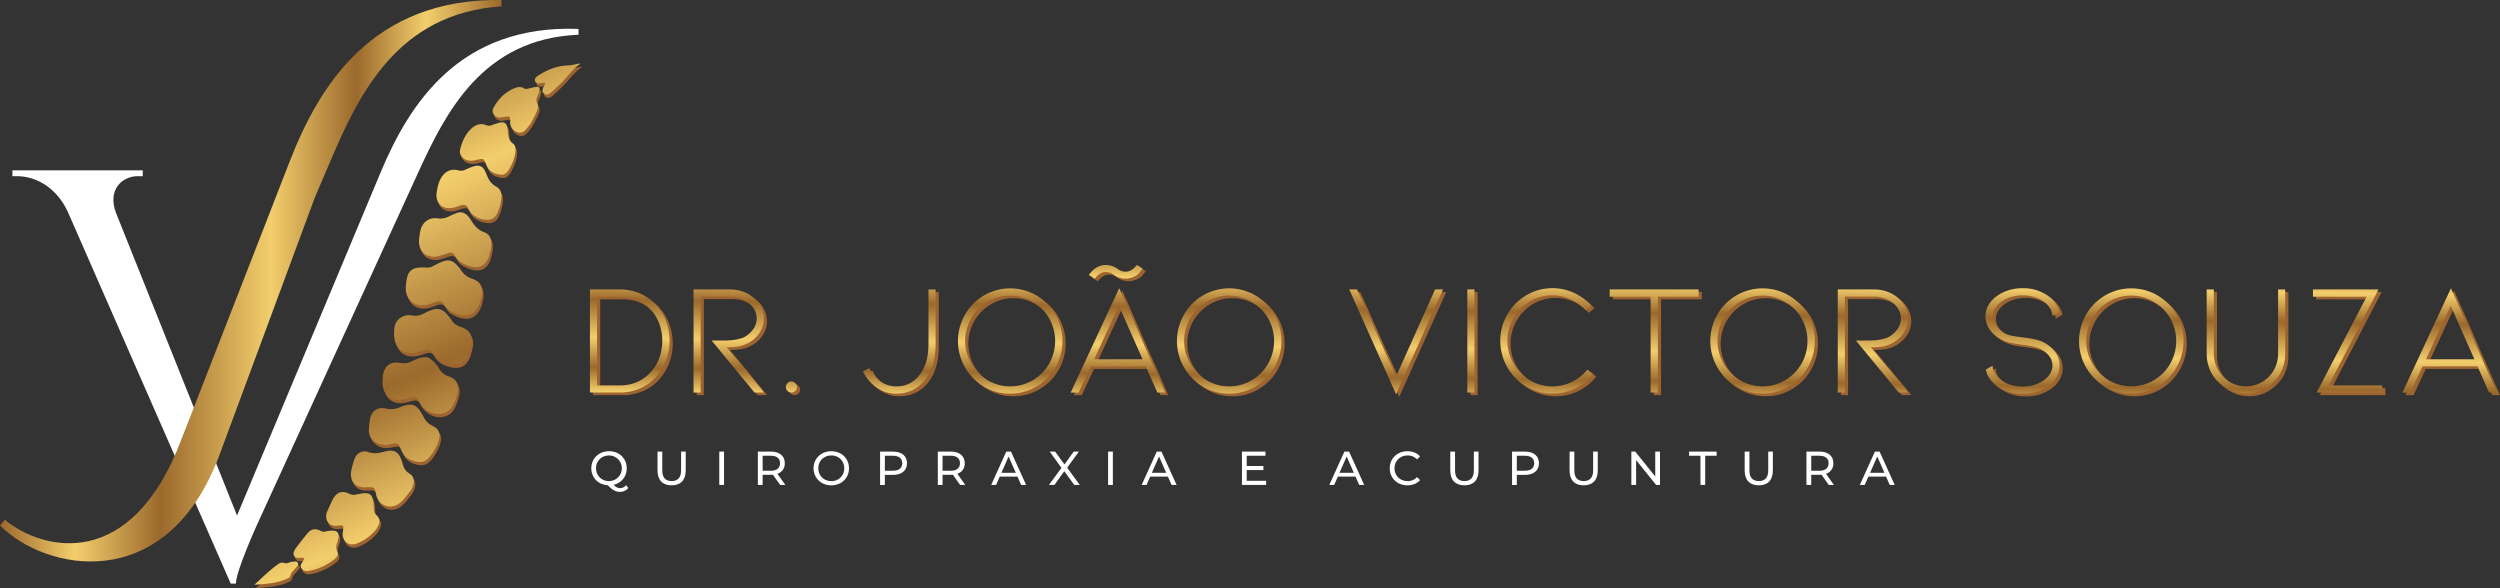 <svg xmlns="http://www.w3.org/2000/svg" xmlns:xlink="http://www.w3.org/1999/xlink" viewBox="0 0 2576.89 606.16"><rect x="0" y="0" width="2576.89" height="606.16" fill="#333333" stroke="none"/><defs><linearGradient id="Gradiente_sem_nome_3" x1="650.09" y1="252.18" x2="647.74" y2="430.62" gradientUnits="userSpaceOnUse"><stop offset="0" stop-color="#9b692c"></stop><stop offset="0.15" stop-color="#f3ce6c"></stop><stop offset="0.32" stop-color="#9b692c"></stop><stop offset="0.54" stop-color="#f3ce6c"></stop><stop offset="0.71" stop-color="#9b692c"></stop><stop offset="0.85" stop-color="#f3ce6c"></stop><stop offset="1" stop-color="#9b692c"></stop></linearGradient><linearGradient id="Gradiente_sem_nome_3-2" x1="752.47" y1="253.53" x2="750.12" y2="431.97" xlink:href="#Gradiente_sem_nome_3"></linearGradient><linearGradient id="Gradiente_sem_nome_3-3" x1="817.68" y1="254.39" x2="815.33" y2="432.82" xlink:href="#Gradiente_sem_nome_3"></linearGradient><linearGradient id="Gradiente_sem_nome_3-4" x1="928.47" y1="255.85" x2="926.12" y2="434.28" xlink:href="#Gradiente_sem_nome_3"></linearGradient><linearGradient id="Gradiente_sem_nome_3-5" x1="1042.53" y1="257.35" x2="1040.19" y2="435.78" xlink:href="#Gradiente_sem_nome_3"></linearGradient><linearGradient id="Gradiente_sem_nome_3-6" x1="1154.17" y1="258.82" x2="1151.83" y2="437.25" xlink:href="#Gradiente_sem_nome_3"></linearGradient><linearGradient id="Gradiente_sem_nome_3-7" x1="1268.18" y1="260.32" x2="1265.83" y2="438.75" xlink:href="#Gradiente_sem_nome_3"></linearGradient><linearGradient id="Gradiente_sem_nome_3-8" x1="1439.57" y1="262.57" x2="1437.22" y2="441.01" xlink:href="#Gradiente_sem_nome_3"></linearGradient><linearGradient id="Gradiente_sem_nome_3-9" x1="1517.28" y1="263.6" x2="1514.93" y2="442.03" xlink:href="#Gradiente_sem_nome_3"></linearGradient><linearGradient id="Gradiente_sem_nome_3-10" x1="1595.66" y1="264.63" x2="1593.31" y2="443.06" xlink:href="#Gradiente_sem_nome_3"></linearGradient><linearGradient id="Gradiente_sem_nome_3-11" x1="1705.49" y1="266.07" x2="1703.14" y2="444.51" xlink:href="#Gradiente_sem_nome_3"></linearGradient><linearGradient id="Gradiente_sem_nome_3-12" x1="1817.9" y1="267.55" x2="1815.55" y2="445.99" xlink:href="#Gradiente_sem_nome_3"></linearGradient><linearGradient id="Gradiente_sem_nome_3-13" x1="1931.7" y1="269.05" x2="1929.35" y2="447.48" xlink:href="#Gradiente_sem_nome_3"></linearGradient><linearGradient id="Gradiente_sem_nome_3-14" x1="2085.8" y1="271.08" x2="2083.45" y2="449.51" xlink:href="#Gradiente_sem_nome_3"></linearGradient><linearGradient id="Gradiente_sem_nome_3-15" x1="2197.89" y1="272.55" x2="2195.54" y2="450.99" xlink:href="#Gradiente_sem_nome_3"></linearGradient><linearGradient id="Gradiente_sem_nome_3-16" x1="2315.76" y1="274.1" x2="2313.42" y2="452.54" xlink:href="#Gradiente_sem_nome_3"></linearGradient><linearGradient id="Gradiente_sem_nome_3-17" x1="2420.83" y1="275.48" x2="2418.49" y2="453.92" xlink:href="#Gradiente_sem_nome_3"></linearGradient><linearGradient id="Gradiente_sem_nome_3-18" x1="2526.67" y1="276.88" x2="2524.32" y2="455.31" xlink:href="#Gradiente_sem_nome_3"></linearGradient><linearGradient id="Gradiente_sem_nome_3-19" x1="0" y1="289.37" x2="516.95" y2="289.37" xlink:href="#Gradiente_sem_nome_3"></linearGradient><linearGradient id="Gradiente_sem_nome_3-20" x1="538.35" y1="556.79" x2="256.61" y2="-178.08" gradientTransform="translate(-6.92 75.66) rotate(-2.96)" xlink:href="#Gradiente_sem_nome_3"></linearGradient><linearGradient id="Gradiente_sem_nome_3-21" x1="566.82" y1="545.87" x2="285.08" y2="-189" gradientTransform="translate(-6.92 75.66) rotate(-2.96)" xlink:href="#Gradiente_sem_nome_3"></linearGradient><linearGradient id="Gradiente_sem_nome_3-22" x1="508.59" y1="568.19" x2="226.85" y2="-166.68" gradientTransform="translate(-6.92 75.66) rotate(-2.96)" xlink:href="#Gradiente_sem_nome_3"></linearGradient><linearGradient id="Gradiente_sem_nome_3-23" x1="595.25" y1="534.97" x2="313.51" y2="-199.9" gradientTransform="translate(-6.92 75.66) rotate(-2.96)" xlink:href="#Gradiente_sem_nome_3"></linearGradient><linearGradient id="Gradiente_sem_nome_3-24" x1="475.97" y1="580.7" x2="194.23" y2="-154.17" gradientTransform="translate(-6.92 75.66) rotate(-2.96)" xlink:href="#Gradiente_sem_nome_3"></linearGradient><linearGradient id="Gradiente_sem_nome_3-25" x1="625.69" y1="523.3" x2="343.95" y2="-211.57" gradientTransform="translate(-6.92 75.66) rotate(-2.96)" xlink:href="#Gradiente_sem_nome_3"></linearGradient><linearGradient id="Gradiente_sem_nome_3-26" x1="439.17" y1="594.81" x2="157.44" y2="-140.06" gradientTransform="translate(-6.92 75.66) rotate(-2.96)" xlink:href="#Gradiente_sem_nome_3"></linearGradient><linearGradient id="Gradiente_sem_nome_3-27" x1="660.44" y1="509.98" x2="378.7" y2="-224.89" gradientTransform="translate(-6.92 75.66) rotate(-2.96)" xlink:href="#Gradiente_sem_nome_3"></linearGradient><linearGradient id="Gradiente_sem_nome_3-28" x1="398.47" y1="610.41" x2="116.73" y2="-124.46" gradientTransform="translate(-6.92 75.66) rotate(-2.96)" xlink:href="#Gradiente_sem_nome_3"></linearGradient><linearGradient id="Gradiente_sem_nome_3-29" x1="704.56" y1="493.06" x2="422.82" y2="-241.81" gradientTransform="translate(-6.92 75.66) rotate(-2.96)" xlink:href="#Gradiente_sem_nome_3"></linearGradient><linearGradient id="Gradiente_sem_nome_3-30" x1="355.08" y1="627.05" x2="73.34" y2="-107.82" gradientTransform="translate(-6.92 75.66) rotate(-2.96)" xlink:href="#Gradiente_sem_nome_3"></linearGradient><linearGradient id="Gradiente_sem_nome_3-31" x1="752.2" y1="474.8" x2="470.46" y2="-260.07" gradientTransform="translate(-6.92 75.66) rotate(-2.96)" xlink:href="#Gradiente_sem_nome_3"></linearGradient><linearGradient id="Gradiente_sem_nome_3-32" x1="308.45" y1="644.93" x2="26.71" y2="-89.94" gradientTransform="translate(-6.92 75.66) rotate(-2.96)" xlink:href="#Gradiente_sem_nome_3"></linearGradient></defs><title>Logo Dr JoãoAtivo 1</title><g id="Camada_2" data-name="Camada 2"><g id="Camada_2_c&#xF3;pia" data-name="Camada 2 c&#xF3;pia"><path d="M641.92,407.3H611.33V301h30.59a52.18,52.18,0,0,1,20.93,4.17A48.57,48.57,0,0,1,679.53,317a52.33,52.33,0,0,1,10.3,16.85,58,58,0,0,1,0,40.23,54.39,54.39,0,0,1-10.3,17,47.45,47.45,0,0,1-16.68,12A52.18,52.18,0,0,1,641.92,407.3Zm-23.23-7.36h23.23q19.79,0,32.21-13.9a42.94,42.94,0,0,0,8.75-14.48,52.05,52.05,0,0,0,0-35,43,43,0,0,0-8.75-14.47q-12.58-13.57-32.21-13.57H618.69Z" fill="#9e6430"></path><path d="M780.92,407.3l-44.15-53.64h13.08q12.1,0,19.63-3.11a26.27,26.27,0,0,0,9.64-7.93,18.76,18.76,0,0,0,4.09-11.7,19.27,19.27,0,0,0-3.43-10.87,25.44,25.44,0,0,0-9.81-8.43,32,32,0,0,0-14.72-3.27H725.48V407.3h-7.36V301h37.13a41,41,0,0,1,14.06,2.38,34.52,34.52,0,0,1,11.45,6.78A30.16,30.16,0,0,1,788,319.8,26.34,26.34,0,0,1,785.18,347a31.21,31.21,0,0,1-12.76,10.22,33.57,33.57,0,0,1-9.89,2.86,85.19,85.19,0,0,1-10.23.58l38.44,46.61Z" fill="#9e6430"></path><path d="M813.3,401.74a5.68,5.68,0,0,1,1.72-4.17,5.48,5.48,0,0,1,4-1.72,5.36,5.36,0,0,1,4,1.8,5.74,5.74,0,0,1,1.72,4.09,5.21,5.21,0,0,1-1.72,3.92,5.71,5.71,0,0,1-8,0A5.25,5.25,0,0,1,813.3,401.74Z" fill="#9e6430"></path><path d="M927.13,408.44a35.15,35.15,0,0,1-20-6.13,41.84,41.84,0,0,1-14.39-16.93l6.71-3.27A35,35,0,0,0,911.1,396a27.81,27.81,0,0,0,16,4.91q14.39,0,23.22-10.8,10-11.92,10-33V301h7.36v56.1q0,23.88-11.61,37.94a36.17,36.17,0,0,1-12.84,10A38,38,0,0,1,927.13,408.44Z" fill="#9e6430"></path><path d="M1044.54,408.44a52.37,52.37,0,0,1-27-7.28,54.53,54.53,0,0,1,0-94,53.65,53.65,0,0,1,54,0,54.53,54.53,0,0,1,0,94A52.41,52.41,0,0,1,1044.54,408.44Zm0-101.07a44.74,44.74,0,0,0-23.22,6.3,47.24,47.24,0,0,0-16.92,17,46.85,46.85,0,0,0,0,46.93,47.08,47.08,0,0,0,16.92,17,46,46,0,0,0,46.45,0,46.56,46.56,0,0,0,16.84-17,47.37,47.37,0,0,0,0-46.93,46.71,46.71,0,0,0-16.84-17A44.75,44.75,0,0,0,1044.54,307.37Z" fill="#9e6430"></path><path d="M1127.62,380.31l-12.59,27h-8.18l50.05-107.61,47.26,107.61h-8l-11.94-27Zm5.56-92.15a17.84,17.84,0,0,1,3.27-3,11.69,11.69,0,0,1,4.58-2,9.81,9.81,0,0,1,2.13-.16,13.7,13.7,0,0,1,8,2.78,20.28,20.28,0,0,0,11.94,4.08,14.31,14.31,0,0,0,3.6-.32c5-1,8.64-2.87,10.87-5.64s3.41-4.23,3.52-4.34l-6-3.92c-.22.32-.74,1-1.56,1.88a20.61,20.61,0,0,1-3.35,2.94,11.41,11.41,0,0,1-4.74,2,9.66,9.66,0,0,1-2.13.17,13.27,13.27,0,0,1-8-2.78,20.25,20.25,0,0,0-11.94-4.09,16.33,16.33,0,0,0-3.76.33,16.62,16.62,0,0,0-7,2.86,26.86,26.86,0,0,0-4.91,4.33,19.91,19.91,0,0,0-2.12,2.78l6.21,3.93C1131.93,289.71,1132.42,289.08,1133.18,288.16Zm23.39,29.68L1131.06,373h49.88Z" fill="#9e6430"></path><path d="M1270.23,408.44a52.41,52.41,0,0,1-27-7.28,54.53,54.53,0,0,1,0-94,53.65,53.65,0,0,1,54,0,54.52,54.52,0,0,1,0,94A52.37,52.37,0,0,1,1270.23,408.44Zm0-101.07a44.69,44.69,0,0,0-23.22,6.3,47.35,47.35,0,0,0-16.93,17,46.85,46.85,0,0,0,0,46.93,47.19,47.19,0,0,0,16.93,17,45.94,45.94,0,0,0,46.44,0,46.59,46.59,0,0,0,16.85-17,47.44,47.44,0,0,0,0-46.93,46.74,46.74,0,0,0-16.85-17A44.74,44.74,0,0,0,1270.23,307.37Z" fill="#9e6430"></path><path d="M1442.27,390.78,1482.5,301h8.18l-48.41,108.1L1394,301h8Z" fill="#9e6430"></path><path d="M1515.7,407.3V301h7.36V407.3Z" fill="#9e6430"></path><path d="M1603.52,408.44a52,52,0,0,1-27-7.36,54.49,54.49,0,0,1-26.82-47.1,53.23,53.23,0,0,1,7.2-27.15,54.09,54.09,0,0,1,19.62-19.78,52.95,52.95,0,0,1,48.65-2.7,55.35,55.35,0,0,1,18.24,13.16l-5.73,5.07a46.43,46.43,0,0,0-15.45-11.45,45.57,45.57,0,0,0-42,2.21,47.07,47.07,0,0,0-16.92,17.09,47.17,47.17,0,0,0,0,47.1,46.92,46.92,0,0,0,16.92,17.09,45.71,45.71,0,0,0,43.1,1.72,47.45,47.45,0,0,0,16.1-12.76l5.89,4.58a53.33,53.33,0,0,1-18.64,15A52.6,52.6,0,0,1,1603.52,408.44Z" fill="#9e6430"></path><path d="M1754.14,301v7.53h-42V407.3h-7.53V308.52h-42.19V301Z" fill="#9e6430"></path><path d="M1820,408.44a52.37,52.37,0,0,1-27-7.28,54.52,54.52,0,0,1,0-94,53.65,53.65,0,0,1,54,0,54.53,54.53,0,0,1,0,94A52.43,52.43,0,0,1,1820,408.44Zm0-101.07a44.69,44.69,0,0,0-23.22,6.3,47.35,47.35,0,0,0-16.93,17,46.91,46.91,0,0,0,0,46.93,47.19,47.19,0,0,0,16.93,17,45.94,45.94,0,0,0,46.44,0,46.59,46.59,0,0,0,16.85-17,47.44,47.44,0,0,0,0-46.93,46.74,46.74,0,0,0-16.85-17A44.69,44.69,0,0,0,1820,307.37Z" fill="#9e6430"></path><path d="M1960.36,407.3l-44.16-53.64h13.08q12.1,0,19.63-3.11a26.38,26.38,0,0,0,9.65-7.93,18.81,18.81,0,0,0,4.08-11.7,19.27,19.27,0,0,0-3.43-10.87,25.44,25.44,0,0,0-9.81-8.43,32,32,0,0,0-14.72-3.27h-29.77V407.3h-7.35V301h37.12a41,41,0,0,1,14.06,2.38,34.52,34.52,0,0,1,11.45,6.78,30.16,30.16,0,0,1,7.28,9.65,26.34,26.34,0,0,1-2.86,27.23,31.21,31.21,0,0,1-12.76,10.22,33.57,33.57,0,0,1-9.89,2.86,85.14,85.14,0,0,1-10.22.58l38.43,46.61Z" fill="#9e6430"></path><path d="M2122,366.17a22.94,22.94,0,0,1,4.17,13.16,24,24,0,0,1-2.94,11.53,28.9,28.9,0,0,1-8.5,9.57,44.7,44.7,0,0,1-26.66,8.17,48.6,48.6,0,0,1-14.39-2.12,41.84,41.84,0,0,1-12.27-6.05q-9.32-6.87-11.28-16.85l7-3.92q.49,9,8.83,14.72a30.44,30.44,0,0,0,10,5,41.69,41.69,0,0,0,12.1,1.72q13.08,0,22.07-6.7,8.67-6.39,8.67-15.05a15.84,15.84,0,0,0-3.19-9.48,25.91,25.91,0,0,0-8.91-7.53q-5.4-2.77-19.3-4.41-1.14-.17-8.26-1.31A43.8,43.8,0,0,1,2067,353a32.72,32.72,0,0,1-12.59-10.38,23.67,23.67,0,0,1-4.58-14,22.65,22.65,0,0,1,3-11.36,30.47,30.47,0,0,1,8.59-9.41,41.84,41.84,0,0,1,12.27-6.05,48.6,48.6,0,0,1,14.39-2.12,44.7,44.7,0,0,1,26.66,8.17q9.48,7.2,11.12,16.68l-7,3.93a16.7,16.7,0,0,0-2.37-7.85,23.81,23.81,0,0,0-6.3-6.87,32.72,32.72,0,0,0-10.13-5,41.53,41.53,0,0,0-11.94-1.71,42.28,42.28,0,0,0-12,1.71,30.58,30.58,0,0,0-10.06,5,23.61,23.61,0,0,0-6.54,6.95,15.27,15.27,0,0,0-2.29,7.93,16.6,16.6,0,0,0,3.76,10.06,26.12,26.12,0,0,0,9.32,7.77,29.58,29.58,0,0,0,7.61,2.37q4.17.74,10.71,1.55l5.72.82a75.78,75.78,0,0,1,8.83,1.8,31.75,31.75,0,0,1,7.2,2.78A34.15,34.15,0,0,1,2122,366.17Z" fill="#9e6430"></path><path d="M2200.1,408.44a52.37,52.37,0,0,1-27-7.28,54.52,54.52,0,0,1,0-94,53.65,53.65,0,0,1,54,0,54.53,54.53,0,0,1,0,94A52.41,52.41,0,0,1,2200.1,408.44Zm0-101.07a44.74,44.74,0,0,0-23.22,6.3,47.35,47.35,0,0,0-16.93,17,46.91,46.91,0,0,0,0,46.93,47.19,47.19,0,0,0,16.93,17,45.94,45.94,0,0,0,46.44,0,46.51,46.51,0,0,0,16.85-17,47.44,47.44,0,0,0,0-46.93,46.66,46.66,0,0,0-16.85-17A44.69,44.69,0,0,0,2200.1,307.37Z" fill="#9e6430"></path><path d="M2318.18,408.44a38.77,38.77,0,0,1-15.46-3.19,40.29,40.29,0,0,1-13.16-9.07,37.43,37.43,0,0,1-8.75-13.09,42,42,0,0,1-3-15.86V301h7.36v66.24a34.27,34.27,0,0,0,2.53,13.08,32.46,32.46,0,0,0,7.12,10.8,33.41,33.41,0,0,0,10.79,7.27,32.09,32.09,0,0,0,12.6,2.54,32.5,32.5,0,0,0,12.75-2.54,33.56,33.56,0,0,0,10.8-7.27,32.44,32.44,0,0,0,7.11-10.8,34.27,34.27,0,0,0,2.53-13.08V301h7.36v66.24a42.21,42.21,0,0,1-3,15.86,37.7,37.7,0,0,1-8.75,13.09,40.64,40.64,0,0,1-13.09,9.07A38.92,38.92,0,0,1,2318.18,408.44Z" fill="#9e6430"></path><path d="M2391.11,407.3l51.52-98.78h-55.28V301h67.54l-51.35,98.95h55.28v7.36Z" fill="#9e6430"></path><path d="M2500.35,380.31l-12.59,27h-8.18l50.05-107.61,47.26,107.61h-8l-11.94-27Zm29-62.47L2503.79,373h49.88Z" fill="#9e6430"></path><path d="M638.67,404.63H608.08V298.33h30.59a52.18,52.18,0,0,1,20.93,4.17,48.44,48.44,0,0,1,16.68,11.86,52.28,52.28,0,0,1,10.3,16.84,58,58,0,0,1,0,40.23,54.16,54.16,0,0,1-10.3,17,47.33,47.33,0,0,1-16.68,12A52.18,52.18,0,0,1,638.67,404.63Zm-23.23-7.36h23.23q19.79,0,32.21-13.9a42.79,42.79,0,0,0,8.75-14.47,52.05,52.05,0,0,0,0-35,42.89,42.89,0,0,0-8.75-14.47q-12.58-13.57-32.21-13.58H615.44Z" fill="url(#Gradiente_sem_nome_3)"></path><path d="M777.67,404.63,733.52,351H746.6q12.1,0,19.63-3.11a26.07,26.07,0,0,0,9.64-7.93A18.71,18.71,0,0,0,780,328.26a19.3,19.3,0,0,0-3.43-10.88,25.42,25.42,0,0,0-9.81-8.42A31.85,31.85,0,0,0,752,305.69H722.23v98.94h-7.36V298.33H752a41,41,0,0,1,14.06,2.37,34.71,34.71,0,0,1,11.45,6.79,30.16,30.16,0,0,1,7.28,9.65,26.34,26.34,0,0,1-2.86,27.23,31.21,31.21,0,0,1-12.76,10.22,33.57,33.57,0,0,1-9.89,2.86,87.38,87.38,0,0,1-10.23.57l38.44,46.61Z" fill="url(#Gradiente_sem_nome_3-2)"></path><path d="M810.05,399.07a5.72,5.72,0,0,1,1.72-4.17,5.51,5.51,0,0,1,4-1.71,5.39,5.39,0,0,1,4,1.79,5.78,5.78,0,0,1,1.72,4.09,5.22,5.22,0,0,1-1.72,3.93,5.74,5.74,0,0,1-8,0A5.25,5.25,0,0,1,810.05,399.07Z" fill="url(#Gradiente_sem_nome_3-3)"></path><path d="M923.88,405.78a35.23,35.23,0,0,1-20-6.13,41.91,41.91,0,0,1-14.39-16.93l6.71-3.27a35,35,0,0,0,11.61,13.9,27.8,27.8,0,0,0,16,4.9q14.39,0,23.22-10.79,10-11.94,10-33v-56.1h7.36v56.1q0,23.88-11.61,37.94a36.14,36.14,0,0,1-12.84,10A38,38,0,0,1,923.88,405.78Z" fill="url(#Gradiente_sem_nome_3-4)"></path><path d="M1041.29,405.78a52.47,52.47,0,0,1-27-7.28,54.54,54.54,0,0,1,0-94,53.72,53.72,0,0,1,54,0,54.54,54.54,0,0,1,0,94A52.5,52.5,0,0,1,1041.29,405.78Zm0-101.07a44.74,44.74,0,0,0-23.22,6.3,47.13,47.13,0,0,0-16.92,17,46.87,46.87,0,0,0,0,46.94,47.24,47.24,0,0,0,16.92,17,46,46,0,0,0,46.45,0,46.71,46.71,0,0,0,16.84-17,47.39,47.39,0,0,0,0-46.94,46.61,46.61,0,0,0-16.84-17A44.75,44.75,0,0,0,1041.29,304.71Z" fill="url(#Gradiente_sem_nome_3-5)"></path><path d="M1124.37,377.65l-12.59,27h-8.18L1153.65,297l47.26,107.61h-8l-11.94-27Zm5.56-92.16a18.2,18.2,0,0,1,3.27-2.94,11.55,11.55,0,0,1,4.58-2,9.66,9.66,0,0,1,2.13-.17,13.77,13.77,0,0,1,8,2.78,20.22,20.22,0,0,0,11.94,4.09,14.2,14.2,0,0,0,3.6-.33q7.51-1.47,10.87-5.64t3.52-4.33l-6-3.93a21.88,21.88,0,0,1-1.56,1.88,20.61,20.61,0,0,1-3.35,2.95,11.68,11.68,0,0,1-4.74,2,9.66,9.66,0,0,1-2.13.17,13.27,13.27,0,0,1-8-2.78,20.25,20.25,0,0,0-11.94-4.09,17,17,0,0,0-3.76.32,16.63,16.63,0,0,0-7,2.87,26.49,26.49,0,0,0-4.91,4.33,19.91,19.91,0,0,0-2.12,2.78l6.21,3.92C1128.68,287.05,1129.17,286.42,1129.93,285.49Zm23.39,29.69-25.51,55.11h49.88Z" fill="url(#Gradiente_sem_nome_3-6)"></path><path d="M1267,405.78a52.5,52.5,0,0,1-27-7.28,54.54,54.54,0,0,1,0-94,53.72,53.72,0,0,1,54,0,54.53,54.53,0,0,1,0,94A52.47,52.47,0,0,1,1267,405.78Zm0-101.07a44.69,44.69,0,0,0-23.22,6.3,47.24,47.24,0,0,0-16.93,17,46.87,46.87,0,0,0,0,46.94,47.35,47.35,0,0,0,16.93,17,46,46,0,0,0,46.44,0,46.74,46.74,0,0,0,16.85-17,47.46,47.46,0,0,0,0-46.94,46.64,46.64,0,0,0-16.85-17A44.74,44.74,0,0,0,1267,304.71Z" fill="url(#Gradiente_sem_nome_3-7)"></path><path d="M1439,388.12l40.23-89.79h8.18L1439,406.43l-48.25-108.1h8Z" fill="url(#Gradiente_sem_nome_3-8)"></path><path d="M1512.45,404.63V298.33h7.36v106.3Z" fill="url(#Gradiente_sem_nome_3-9)"></path><path d="M1600.27,405.78a52,52,0,0,1-27-7.36,54.49,54.49,0,0,1-26.82-47.1,53.23,53.23,0,0,1,7.2-27.15,54.19,54.19,0,0,1,19.62-19.79,52.95,52.95,0,0,1,48.65-2.7,55.52,55.52,0,0,1,18.24,13.17l-5.73,5.07A46.29,46.29,0,0,0,1619,308.47a45.49,45.49,0,0,0-42,2.21,47,47,0,0,0-16.92,17.09,47.17,47.17,0,0,0,0,47.1A47.07,47.07,0,0,0,1577,392a45.78,45.78,0,0,0,43.1,1.72,47.69,47.69,0,0,0,16.1-12.76l5.89,4.58a53.3,53.3,0,0,1-18.64,15A52.47,52.47,0,0,1,1600.27,405.78Z" fill="url(#Gradiente_sem_nome_3-10)"></path><path d="M1750.89,298.33v7.52h-42v98.78h-7.53V305.85h-42.19v-7.52Z" fill="url(#Gradiente_sem_nome_3-11)"></path><path d="M1816.79,405.78a52.47,52.47,0,0,1-27-7.28,54.53,54.53,0,0,1,0-94,53.72,53.72,0,0,1,54,0,54.54,54.54,0,0,1,0,94A52.53,52.53,0,0,1,1816.79,405.78Zm0-101.07a44.69,44.69,0,0,0-23.22,6.3,47.24,47.24,0,0,0-16.93,17,46.93,46.93,0,0,0,0,46.94,47.35,47.35,0,0,0,16.93,17,46,46,0,0,0,46.44,0,46.74,46.74,0,0,0,16.85-17,47.46,47.46,0,0,0,0-46.94A46.64,46.64,0,0,0,1840,311,44.69,44.69,0,0,0,1816.79,304.71Z" fill="url(#Gradiente_sem_nome_3-12)"></path><path d="M1957.11,404.63,1913,351H1926q12.1,0,19.63-3.11a26.18,26.18,0,0,0,9.65-7.93,18.76,18.76,0,0,0,4.08-11.69,19.3,19.3,0,0,0-3.43-10.88,25.42,25.42,0,0,0-9.81-8.42,31.82,31.82,0,0,0-14.72-3.27h-29.77v98.94h-7.35V298.33h37.12a41,41,0,0,1,14.06,2.37,34.71,34.71,0,0,1,11.45,6.79,30.16,30.16,0,0,1,7.28,9.65,26.34,26.34,0,0,1-2.86,27.23,31.21,31.21,0,0,1-12.76,10.22,33.57,33.57,0,0,1-9.89,2.86,87.33,87.33,0,0,1-10.22.57l38.43,46.61Z" fill="url(#Gradiente_sem_nome_3-13)"></path><path d="M2118.76,363.5a23,23,0,0,1,4.17,13.17A24.05,24.05,0,0,1,2120,388.2a28.78,28.78,0,0,1-8.5,9.56,44.64,44.64,0,0,1-26.66,8.18,48.6,48.6,0,0,1-14.39-2.12,41.61,41.61,0,0,1-12.27-6.06q-9.32-6.86-11.28-16.84l7-3.92q.49,9,8.83,14.71a30.27,30.27,0,0,0,10,5,41.69,41.69,0,0,0,12.1,1.72q13.08,0,22.07-6.71,8.67-6.37,8.67-15a15.9,15.9,0,0,0-3.19-9.49,26,26,0,0,0-8.91-7.52q-5.4-2.78-19.3-4.42c-.76-.1-3.51-.54-8.26-1.3a44.49,44.49,0,0,1-12.18-3.6A32.66,32.66,0,0,1,2051.14,340a23.62,23.62,0,0,1-4.58-14,22.72,22.72,0,0,1,3-11.37,30.43,30.43,0,0,1,8.59-9.4,41.59,41.59,0,0,1,12.27-6.05,48.28,48.28,0,0,1,14.39-2.13,44.71,44.71,0,0,1,26.66,8.18q9.48,7.2,11.12,16.68l-7,3.93a16.66,16.66,0,0,0-2.37-7.85,23.81,23.81,0,0,0-6.3-6.87,32.72,32.72,0,0,0-10.13-5,41.19,41.19,0,0,0-11.94-1.72,41.94,41.94,0,0,0-12,1.72,30.58,30.58,0,0,0-10.06,5,23.61,23.61,0,0,0-6.54,7,15.27,15.27,0,0,0-2.29,7.93,16.62,16.62,0,0,0,3.76,10.06,26.32,26.32,0,0,0,9.32,7.77,29.58,29.58,0,0,0,7.61,2.37q4.17.74,10.71,1.55l5.72.82a75.78,75.78,0,0,1,8.83,1.8,31.75,31.75,0,0,1,7.2,2.78A34,34,0,0,1,2118.76,363.5Z" fill="url(#Gradiente_sem_nome_3-14)"></path><path d="M2196.85,405.78a52.47,52.47,0,0,1-27-7.28,54.53,54.53,0,0,1,0-94,53.72,53.72,0,0,1,54,0,54.54,54.54,0,0,1,0,94A52.5,52.5,0,0,1,2196.85,405.78Zm0-101.07a44.74,44.74,0,0,0-23.22,6.3,47.24,47.24,0,0,0-16.93,17,46.93,46.93,0,0,0,0,46.94,47.35,47.35,0,0,0,16.93,17,46,46,0,0,0,46.44,0,46.66,46.66,0,0,0,16.85-17,47.46,47.46,0,0,0,0-46.94,46.56,46.56,0,0,0-16.85-17A44.69,44.69,0,0,0,2196.85,304.71Z" fill="url(#Gradiente_sem_nome_3-15)"></path><path d="M2314.93,405.78a39,39,0,0,1-15.46-3.19,40.32,40.32,0,0,1-13.16-9.08,37.3,37.3,0,0,1-8.75-13.08,42,42,0,0,1-3-15.86V298.33h7.36v66.24a34.31,34.31,0,0,0,2.53,13.08,32.42,32.42,0,0,0,7.12,10.79,33.28,33.28,0,0,0,10.79,7.28,32.26,32.26,0,0,0,12.6,2.53,32.67,32.67,0,0,0,12.75-2.53,33.43,33.43,0,0,0,10.8-7.28,32.4,32.4,0,0,0,7.11-10.79,34.31,34.31,0,0,0,2.53-13.08V298.33h7.36v66.24a42.21,42.21,0,0,1-3,15.86,37.57,37.57,0,0,1-8.75,13.08,40.67,40.67,0,0,1-13.09,9.08A39.09,39.09,0,0,1,2314.93,405.78Z" fill="url(#Gradiente_sem_nome_3-16)"></path><path d="M2387.86,404.63l51.52-98.78H2384.1v-7.52h67.54l-51.35,98.94h55.28v7.36Z" fill="url(#Gradiente_sem_nome_3-17)"></path><path d="M2497.1,377.65l-12.59,27h-8.18L2526.38,297l47.26,107.61h-8l-11.94-27Zm29-62.47-25.51,55.11h49.88Z" fill="url(#Gradiente_sem_nome_3-18)"></path><path d="M647.65,503a11.06,11.06,0,0,1-8.64,4c-4.32,0-7.7-1.86-12.51-6.82-9.87-.54-17-7.85-17-17.52,0-10.06,7.76-17.57,18.31-17.57S646,472.58,646,482.69a17.06,17.06,0,0,1-13.5,17c2.31,2.45,4.37,3.44,6.58,3.44a8.15,8.15,0,0,0,6.28-3Zm-19.88-7.12a13.2,13.2,0,1,0,0-26.4c-7.7,0-13.4,5.64-13.4,13.2S620.07,495.89,627.77,495.89Z" fill="#fff"></path><path d="M677.74,485.05V465.51h4.91v19.34c0,7.61,3.48,11,9.67,11s9.72-3.43,9.72-11V465.51h4.76v19.54c0,10-5.45,15.21-14.53,15.21S677.74,495,677.74,485.05Z" fill="#fff"></path><path d="M741.4,465.51h4.91v34.36H741.4Z" fill="#fff"></path><path d="M804.13,499.87l-7.41-10.55c-.69,0-1.42.09-2.16.09h-8.49v10.46h-4.91V465.51h13.4c8.93,0,14.33,4.52,14.33,12a10.83,10.83,0,0,1-7.56,10.84l8.15,11.54ZM804,477.49c0-4.91-3.29-7.71-9.57-7.71h-8.34v15.46h8.34C800.69,485.24,804,482.4,804,477.49Z" fill="#fff"></path><path d="M838.59,482.69c0-10.06,7.75-17.57,18.31-17.57s18.2,7.46,18.2,17.57-7.75,17.57-18.2,17.57S838.59,492.75,838.59,482.69Zm31.61,0a12.9,12.9,0,0,0-13.3-13.2c-7.71,0-13.4,5.59-13.4,13.2s5.69,13.2,13.4,13.2A12.9,12.9,0,0,0,870.2,482.69Z" fill="#fff"></path><path d="M934.89,477.49c0,7.46-5.4,12-14.33,12h-8.49v10.41h-4.91V465.51h13.4C929.49,465.51,934.89,470,934.89,477.49Zm-4.91,0c0-4.91-3.29-7.71-9.57-7.71h-8.34v15.41h8.34C926.69,485.19,930,482.4,930,477.49Z" fill="#fff"></path><path d="M989.62,499.87l-7.41-10.55c-.69,0-1.43.09-2.16.09h-8.49v10.46h-4.91V465.51h13.4c8.93,0,14.33,4.52,14.33,12a10.83,10.83,0,0,1-7.56,10.84L995,499.87Zm-.15-22.38c0-4.91-3.29-7.71-9.57-7.71h-8.34v15.46h8.34C986.18,485.24,989.47,482.4,989.47,477.49Z" fill="#fff"></path><path d="M1048.76,491.28h-18.25l-3.78,8.59h-5.06l15.56-34.36h4.86l15.61,34.36h-5.16Zm-1.71-3.93-7.42-16.83-7.41,16.83Z" fill="#fff"></path><path d="M1107.32,499.87,1097,485.68l-10.15,14.19h-5.65l12.91-17.62L1082,465.51h5.59l9.62,13.2,9.52-13.2h5.35L1100,482.1l13,17.77Z" fill="#fff"></path><path d="M1142.17,465.51h4.91v34.36h-4.91Z" fill="#fff"></path><path d="M1203.82,491.28h-18.26l-3.78,8.59h-5l15.56-34.36h4.86l15.6,34.36h-5.15Zm-1.72-3.93-7.41-16.83-7.41,16.83Z" fill="#fff"></path><path d="M1305.08,495.6v4.27h-24.93V465.51h24.24v4.27h-19.33v10.55h17.22v4.18h-17.22V495.6Z" fill="#fff"></path><path d="M1397.21,491.28H1379l-3.78,8.59h-5.05l15.56-34.36h4.86l15.6,34.36H1401Zm-1.72-3.93-7.41-16.83-7.41,16.83Z" fill="#fff"></path><path d="M1432.5,482.69c0-10.16,7.76-17.57,18.21-17.57,5.3,0,9.92,1.81,13.06,5.35l-3.19,3.09a12.72,12.72,0,0,0-9.67-4.07c-7.75,0-13.5,5.59-13.5,13.2s5.75,13.2,13.5,13.2a12.77,12.77,0,0,0,9.67-4.12l3.19,3.09c-3.14,3.54-7.76,5.4-13.11,5.4C1440.26,500.26,1432.5,492.85,1432.5,482.69Z" fill="#fff"></path><path d="M1494.89,485.05V465.51h4.91v19.34c0,7.61,3.48,11,9.67,11s9.72-3.43,9.72-11V465.51H1524v19.54c0,10-5.45,15.21-14.53,15.21S1494.89,495,1494.89,485.05Z" fill="#fff"></path><path d="M1586.28,477.49c0,7.46-5.4,12-14.33,12h-8.49v10.41h-4.91V465.51H1572C1580.88,465.51,1586.28,470,1586.28,477.49Zm-4.9,0c0-4.91-3.29-7.71-9.58-7.71h-8.34v15.41h8.34C1578.09,485.19,1581.38,482.4,1581.38,477.49Z" fill="#fff"></path><path d="M1617.85,485.05V465.51h4.9v19.34c0,7.61,3.49,11,9.67,11s9.72-3.43,9.72-11V465.51h4.76v19.54c0,10-5.45,15.21-14.53,15.21S1617.85,495,1617.85,485.05Z" fill="#fff"></path><path d="M1711.05,465.51v34.36h-4l-20.62-25.62v25.62h-4.9V465.51h4l20.62,25.62V465.51Z" fill="#fff"></path><path d="M1752.73,469.78H1741v-4.27h28.42v4.27h-11.78v30.09h-4.86Z" fill="#fff"></path><path d="M1798.33,485.05V465.51h4.91v19.34c0,7.61,3.48,11,9.66,11s9.72-3.43,9.72-11V465.51h4.76v19.54c0,10-5.44,15.21-14.52,15.21S1798.33,495,1798.33,485.05Z" fill="#fff"></path><path d="M1885,499.87l-7.41-10.55c-.69,0-1.43.09-2.16.09h-8.49v10.46H1862V465.51h13.4c8.93,0,14.33,4.52,14.33,12a10.83,10.83,0,0,1-7.56,10.84l8.15,11.54Zm-.15-22.38c0-4.91-3.29-7.71-9.57-7.71h-8.34v15.46h8.34C1881.52,485.24,1884.81,482.4,1884.81,477.49Z" fill="#fff"></path><path d="M1944.1,491.28h-18.25l-3.78,8.59H1917l15.56-34.36h4.86L1953,499.87h-5.16Zm-1.71-3.93L1935,470.52l-7.42,16.83Z" fill="#fff"></path><path d="M392.42,177.47c29.69-70.95,81.63-152.3,203.9-147.66v6c-99,4-137.15,80.59-165.11,141.7L265.28,540.13s-22.09,48.32-22.09,61.43h-5.37L70.19,219c-12-26.57-34.13-37.41-52.62-37.41H12.79v-6H147.11v6h-5.25c-15.39,0-31.21,13.38-22.53,37.22l125,312.59Z" fill="#fff"></path><path d="M518.35,3.42C384.92,1.7,330.52,91.81,300.1,170l-21.26,54.61h0l-90.3,231.68C137,593.2,45.84,571.39,6.52,539.21L1.57,545c45.55,46.34,171,74.11,226-72.06l98.49-265.86,16.31-38.15C371.2,101.53,410.68,17,518.51,9.92Z" fill="none"></path><path d="M455.22,375a20.52,20.52,0,0,1-7.39-7.53c-2-3.61-4.86-4.44-8.61-3.22-2.82.91-5.61,1.92-8.49,2.57-13.42,3.05-23-4.89-22.94-18.58,0-6.71.17-13.05,6.69-17.23a15.27,15.27,0,0,1,11.85-2.4c4.51,1,8.4-.08,12.35-2.13C453,319,458,320.21,467.13,333.6a15.56,15.56,0,0,0,8.57,6.46c10.47,3.38,13.55,8.94,11.28,19.63-.3,1.44-.77,2.85-1.13,4.29C481.3,382.17,468.22,381.68,455.22,375Z" fill="#9e6430"></path><path d="M464.88,323.53c-1.74-1.07-3.88-3.78-5.69-6.64-2-3.09-4.46-3.6-7.61-2.58-2.53.82-5,1.79-7.54,2.62-13.91,4.61-25.29-4.11-24.16-18.49,1.3-16.68,5.26-20.14,22-19.24a10.61,10.61,0,0,0,5.55-1.28c2.9-1.47,5.77-3,8.76-4.31,7.38-3.19,11.59-2.23,17,3.72a21.88,21.88,0,0,1,2.53,3.09c3.05,4.85,6.72,8.33,12.58,10.33,9,3.06,11.43,8.75,9.66,18.23-.14.72-.3,1.44-.47,2.17C493.51,328.58,481.6,333.56,464.88,323.53Z" fill="#9e6430"></path><path d="M445.15,373.35a29.78,29.78,0,0,1,9.06,10,16.83,16.83,0,0,0,9.65,7.85c8.53,2.79,11.34,8.69,9.25,17.42a55.33,55.33,0,0,1-4.87,12.86C462.72,432,447.43,433,438,423.42a18.84,18.84,0,0,1-4.34-6.15c-1.72-4.29-4.8-5.21-9-3.95a56.63,56.63,0,0,1-7.75,1.93c-13.23,2-21.89-6.09-21.06-19.43.1-1.62.12-3.26.31-4.87,1.12-10,7.52-15.28,17.4-13.53a19.5,19.5,0,0,0,13.24-2,45.77,45.77,0,0,1,7.42-3C438.42,371.14,442.49,371.09,445.15,373.35Z" fill="#9e6430"></path><path d="M478.19,274.74a18.56,18.56,0,0,1-7.51-7.6c-1.78-3.18-4.32-3.79-7.53-2.76s-6.13,2.28-9.3,3c-12.75,2.93-21.45-4.63-20.3-17.55.23-2.51.66-5,1.08-7.48,1.53-9.3,8.72-15.18,17.95-13.89a19.69,19.69,0,0,0,12.32-2.3,71.67,71.67,0,0,1,7.77-3.27c4.25-1.55,7.88-.22,10.92,2.87a22.89,22.89,0,0,1,3.27,4.2c3.36,5.62,6.95,10.36,13.81,12.81s8.46,8.91,6.72,18.27c-.19,1-.57,2-.79,3C502.94,281,491.48,281.37,478.19,274.74Z" fill="#9e6430"></path><path d="M448.4,469c-.34.48-1,1.45-1.71,2.41-3.6,5-7.7,9.15-14.65,8-7.61-1.23-13.73-4.5-16.77-12.12-2.95-7.41-3.46-7.69-11.55-6-5.27,1.13-10.17.93-14.93-2.11-5-3.2-7.44-7.48-7-13.37.25-3.25.52-6.5,1-9.72,1.33-8.91,7.71-13.69,16.48-11.65a23.33,23.33,0,0,0,15-1.5c11.79-4.9,17.25-2.81,23.05,8.6,2.33,4.6,5,8.19,9.89,10.62,7.44,3.68,8.8,8.42,6.29,16.27C452.39,462.11,450.45,465.27,448.4,469Z" fill="#9e6430"></path><path d="M491.25,226.27c-3.42-1.77-5.56-4.8-7.14-8.19s-3.9-4.19-7.24-3.08a82.37,82.37,0,0,1-8.06,2.49c-11.13,2.44-18.87-4.68-17.12-15.78.88-5.56,2-11.11,5.18-15.94,4.13-6.26,10.07-8.68,17.28-6.77a9.38,9.38,0,0,0,6.84-.6c2.14-1,4.33-1.94,6.54-2.79,7.8-3,12.16-1.45,15,6.47,2.17,6,5,10.7,10.81,13.84,4,2.18,5.43,6.59,5.08,11.16a46.53,46.53,0,0,1-4.57,16.62A10.41,10.41,0,0,1,503.48,230C499.18,229.75,494.94,228.88,491.25,226.27Z" fill="#9e6430"></path><path d="M424.54,509.47c-3.49,4.06-6.61,9.16-11.44,12.78-9.1,6.82-21.33,2.33-23.8-8.79-1.82-8.15-1.82-8.15-10.27-7.77-11.46.51-17.48-6.31-15.29-17.56a82.42,82.42,0,0,1,3-11.13c2.21-6.44,8-9.9,14.36-7.66,5.74,2,10.85,1.23,16.36-.37,10.33-3,15.72.1,18.32,10.69,1.25,5.14,3.23,9.06,8,12C429.37,495.12,429.44,501.91,424.54,509.47Z" fill="#9e6430"></path><path d="M526.78,177.12c-2.1,3.93-4.94,7.08-9.76,6.29-5.83-.95-11.27-2.93-13.73-9.14-3.13-7.88-3.13-7.91-11.36-5.91a17.31,17.31,0,0,1-7.93.36c-5.7-1.27-9.46-6-8.14-11.3,2-8,5.16-15.51,11.3-21.29,4.5-4.24,9.73-6.23,15.88-3.66a6.4,6.4,0,0,0,4.75.09c2.1-.73,4.2-1.46,6.32-2.13,7.45-2.33,10.2-.57,10.82,7.2.41,5.2.48,10.21,5.51,13.79,2.59,1.85,2.71,5.47,2.38,8.68C532.18,166.26,529.78,171.81,526.78,177.12Z" fill="#9e6430"></path><path d="M389.5,548.76a47.4,47.4,0,0,1-20.55,15c-8.42,3.14-15.6-3.41-14-12.34,1.13-6.44,1-7-5.52-6.15-9.89,1.26-13.92-7.62-10.4-15.14,1.88-4,3.52-8.18,5.6-12.1,4-7.57,9.7-9.35,17.33-5.52a9.9,9.9,0,0,0,6.89.54c14.92-3.16,17.54-1.07,18,14.35.07,2.58.45,4.76,2.55,6.76C393.81,538.38,393.92,541.78,389.5,548.76Z" fill="#9e6430"></path><path d="M548.47,130.82c-1.3,1.65-2.71,3.55-4.24,5.35-2.66,3.14-5.66,5.15-10.06,3.23a10.56,10.56,0,0,1-6.74-10c0-6.38,0-6.38-6.17-5.5a41,41,0,0,1-4.39.62c-5.53.13-9.27-5.23-6.65-10,5-9.21,12.12-16.39,22-20.32,3.06-1.22,6.35-1.72,9.4.22,1.43.91,2.8.66,4.26.33,2.45-.57,4.9-1.19,7.37-1.62,4.27-.75,5.46.72,4,4.92a52.51,52.51,0,0,1-1.94,5,7.24,7.24,0,0,0,0,6.77c1.73,3.39.3,6.72-1.08,9.81C552.59,123.3,550.51,126.89,548.47,130.82Z" fill="#9e6430"></path><path d="M306.36,568.52c3.88-5,7.74-10.23,11.93-15.21s8.26-5.49,14.12-2.6a6.28,6.28,0,0,0,4.28.59c1-.21,2-.44,3.06-.6,9.95-1.57,12.76,1.64,9.62,11.28-1.12,3.45-2,6.51-.13,10.17,1.5,3-.65,5.9-3,7.73a58.87,58.87,0,0,1-26.84,12.06,7,7,0,0,1-7.11-2.72c-1.86-2.57-.13-4.73,1.14-6.91.63-1.08,2.11-2.11,1.19-3.51-.74-1.13-2.18-.46-3.32-.42-2.36.1-5,.64-6.44-1.83C303.15,573.67,304.79,571.15,306.36,568.52Z" fill="#9e6430"></path><path d="M600.15,68.81c-9.7,6.49-14.82,15.64-22.42,22.36-3,2.63-5.56,5.71-8.77,8.12-2.21,1.67-4.48,2.48-6.83.48s-1.39-4.29-.47-6.52c.56-1.34,1.3-2.61,2-3.94-1.7-1.44-3.23-.16-4.74-.09-2.25.12-4.75.47-5.73-2.11s.74-4.3,2.65-5.56c9.82-6.46,20.51-10.66,32.36-10.79C591.93,70.72,595.26,69.06,600.15,68.81Z" fill="#9e6430"></path><path d="M263.73,606.16c8.1-7.32,15.63-15,24.45-21.23a7,7,0,0,1,6.71-1.17c2.81,1,5.1-1.18,7.72-1.3,2-.09,4.45-1.08,5.8.93,1.51,2.24-.79,3.82-2,5.33-2.16,2.75-5.11,4.89-5.69,8.72-.11.7-1.06,1.47-1.8,1.84C287.86,604.75,275.8,605.19,263.73,606.16Z" fill="#9e6430"></path><path d="M516.78,0C383.36-1.69,329,88.42,298.53,166.59L277.28,221.2h0L187,452.88C135.43,589.8,44.27,568,5,535.82L0,541.6c45.56,46.34,171,74.11,226-72.06l98.49-265.86,16.31-38.15C369.63,98.14,409.11,13.64,517,6.53Z" fill="url(#Gradiente_sem_nome_3-19)"></path><path d="M453.66,371.57a20.55,20.55,0,0,1-7.4-7.53c-2-3.62-4.86-4.44-8.61-3.22-2.81.91-5.61,1.92-8.49,2.57-13.42,3.05-23-4.89-22.94-18.58,0-6.71.17-13.05,6.69-17.23a15.29,15.29,0,0,1,11.86-2.4c4.5,1,8.39-.08,12.34-2.14,14.3-7.45,19.35-6.22,28.46,7.17a15.52,15.52,0,0,0,8.57,6.46c10.47,3.38,13.54,8.94,11.28,19.63-.31,1.44-.77,2.85-1.13,4.29C479.74,378.78,466.66,378.28,453.66,371.57Z" fill="url(#Gradiente_sem_nome_3-20)"></path><path d="M463.32,320.13c-1.75-1.07-3.89-3.78-5.7-6.63-1.95-3.09-4.46-3.61-7.6-2.59-2.54.83-5,1.8-7.54,2.63-13.91,4.61-25.29-4.11-24.17-18.49,1.31-16.68,5.26-20.14,22-19.24a10.66,10.66,0,0,0,5.55-1.28c2.9-1.48,5.77-3,8.75-4.31,7.38-3.19,11.6-2.23,17,3.72a22.6,22.6,0,0,1,2.53,3.09c3.05,4.85,6.72,8.33,12.58,10.33,9,3.06,11.43,8.75,9.65,18.22-.13.73-.3,1.45-.47,2.17C491.94,325.19,480,330.17,463.32,320.13Z" fill="url(#Gradiente_sem_nome_3-21)"></path><path d="M443.58,370a29.8,29.8,0,0,1,9.07,10,16.82,16.82,0,0,0,9.64,7.86c8.53,2.79,11.34,8.69,9.26,17.42a55.81,55.81,0,0,1-4.88,12.86c-5.52,10.53-20.8,11.47-30.21,1.94a19,19,0,0,1-4.33-6.15c-1.72-4.29-4.8-5.21-9-4a54.9,54.9,0,0,1-7.75,1.94c-13.22,2-21.89-6.09-21-19.43.1-1.62.12-3.26.3-4.88,1.12-10,7.53-15.27,17.41-13.52a19.52,19.52,0,0,0,13.24-2,44.19,44.19,0,0,1,7.42-3C436.86,367.75,440.92,367.7,443.58,370Z" fill="url(#Gradiente_sem_nome_3-22)"></path><path d="M476.62,271.34a18.46,18.46,0,0,1-7.5-7.59c-1.78-3.18-4.33-3.79-7.54-2.76s-6.13,2.28-9.29,3c-12.76,2.93-21.45-4.63-20.3-17.55.22-2.51.66-5,1.07-7.48,1.54-9.3,8.73-15.19,17.95-13.89a19.72,19.72,0,0,0,12.33-2.3,69.58,69.58,0,0,1,7.76-3.27c4.26-1.55,7.89-.22,10.93,2.87a22.84,22.84,0,0,1,3.26,4.2c3.36,5.62,6.95,10.36,13.81,12.81s8.46,8.91,6.72,18.27c-.19,1-.57,2-.79,3C501.37,277.63,489.92,278,476.62,271.34Z" fill="url(#Gradiente_sem_nome_3-23)"></path><path d="M446.84,465.65l-1.72,2.41c-3.59,5-7.69,9.15-14.64,8-7.62-1.23-13.73-4.51-16.77-12.12-3-7.41-3.46-7.69-11.55-6-5.28,1.12-10.17.93-14.93-2.11-5-3.2-7.45-7.48-7-13.37.24-3.25.51-6.5,1-9.72,1.33-8.91,7.71-13.69,16.48-11.66a23.2,23.2,0,0,0,15-1.5c11.79-4.89,17.26-2.81,23,8.61,2.34,4.6,5,8.19,9.89,10.62,7.44,3.68,8.81,8.42,6.29,16.27C450.82,458.71,448.89,461.88,446.84,465.65Z" fill="url(#Gradiente_sem_nome_3-24)"></path><path d="M489.68,222.88c-3.42-1.77-5.55-4.8-7.14-8.19s-3.89-4.19-7.24-3.08a83,83,0,0,1-8.05,2.49c-11.13,2.44-18.87-4.68-17.13-15.78.88-5.56,2-11.11,5.19-15.94,4.12-6.26,10.07-8.68,17.27-6.77a9.41,9.41,0,0,0,6.85-.6c2.13-1,4.32-1.94,6.53-2.79,7.8-3,12.16-1.45,15,6.47,2.17,6,5,10.7,10.81,13.84,4.05,2.18,5.43,6.59,5.09,11.15a46.73,46.73,0,0,1-4.57,16.63,10.39,10.39,0,0,1-10.41,6.25C497.61,226.36,493.38,225.48,489.68,222.88Z" fill="url(#Gradiente_sem_nome_3-25)"></path><path d="M423,506.08c-3.49,4.06-6.6,9.16-11.43,12.78-9.11,6.82-21.34,2.32-23.81-8.79-1.81-8.15-1.81-8.15-10.27-7.77C366,502.81,360,496,362.18,484.74a83.89,83.89,0,0,1,3-11.13c2.21-6.44,8-9.9,14.36-7.66,5.74,2,10.86,1.22,16.37-.37,10.32-3,15.72.1,18.31,10.69,1.26,5.14,3.23,9.06,8,12C427.81,491.73,427.87,498.52,423,506.08Z" fill="url(#Gradiente_sem_nome_3-26)"></path><path d="M525.22,173.73c-2.11,3.93-4.94,7.07-9.77,6.29-5.83-1-11.26-2.94-13.73-9.14C498.6,163,498.59,163,490.36,165a17.26,17.26,0,0,1-7.92.36c-5.71-1.27-9.46-6-8.15-11.3,2-8,5.16-15.51,11.3-21.29,4.5-4.24,9.74-6.23,15.88-3.67a6.33,6.33,0,0,0,4.76.09c2.1-.72,4.2-1.45,6.32-2.12,7.45-2.33,10.2-.57,10.81,7.2.42,5.2.49,10.21,5.51,13.79,2.59,1.85,2.71,5.47,2.38,8.68C530.61,162.87,528.21,168.42,525.22,173.73Z" fill="url(#Gradiente_sem_nome_3-27)"></path><path d="M387.93,545.37a47.42,47.42,0,0,1-20.54,15c-8.43,3.14-15.6-3.41-14-12.34,1.14-6.44,1.05-7-5.51-6.15-9.89,1.25-13.93-7.63-10.41-15.15,1.89-4,3.52-8.17,5.6-12.09,4-7.58,9.71-9.35,17.33-5.52a9.93,9.93,0,0,0,6.9.54c14.92-3.17,17.53-1.08,18,14.35.08,2.57.45,4.76,2.55,6.76C392.24,535,392.35,538.38,387.93,545.37Z" fill="url(#Gradiente_sem_nome_3-28)"></path><path d="M546.9,127.43c-1.3,1.65-2.71,3.55-4.23,5.34-2.67,3.15-5.67,5.16-10.06,3.24a10.57,10.57,0,0,1-6.75-10c0-6.38,0-6.38-6.16-5.5a41.75,41.75,0,0,1-4.39.62c-5.54.13-9.28-5.23-6.66-10,5-9.21,12.12-16.39,22-20.32,3.07-1.22,6.36-1.72,9.41.22,1.42.91,2.8.66,4.26.33,2.45-.57,4.89-1.19,7.37-1.62,4.27-.75,5.45.71,4,4.92-.57,1.68-1.22,3.34-1.95,5a7.29,7.29,0,0,0,0,6.78c1.73,3.39.3,6.72-1.08,9.81C551,119.91,549,123.5,546.9,127.43Z" fill="url(#Gradiente_sem_nome_3-29)"></path><path d="M304.8,565.13c3.88-5,7.74-10.23,11.92-15.21s8.26-5.49,14.12-2.6a6.3,6.3,0,0,0,4.29.59c1-.22,2-.44,3.05-.6,10-1.57,12.76,1.64,9.62,11.28-1.12,3.45-1.95,6.51-.13,10.17,1.51,3-.65,5.9-3,7.73a58.78,58.78,0,0,1-26.84,12.06,7,7,0,0,1-7.11-2.72c-1.85-2.57-.13-4.73,1.15-6.91.63-1.09,2.11-2.11,1.19-3.51-.75-1.13-2.18-.47-3.33-.42-2.36.1-5,.64-6.43-1.84C301.59,570.27,303.23,567.76,304.8,565.13Z" fill="url(#Gradiente_sem_nome_3-30)"></path><path d="M598.58,65.42c-9.7,6.49-14.81,15.64-22.42,22.35-3,2.64-5.56,5.72-8.76,8.13-2.22,1.67-4.48,2.48-6.84.48s-1.39-4.29-.46-6.52c.55-1.34,1.29-2.61,2-3.94-1.7-1.44-3.24-.16-4.74-.09-2.26.11-4.75.47-5.74-2.11s.75-4.31,2.65-5.56c9.82-6.47,20.51-10.67,32.36-10.79C590.37,67.33,593.69,65.66,598.58,65.42Z" fill="url(#Gradiente_sem_nome_3-31)"></path><path d="M262.17,602.77c8.1-7.33,15.63-15,24.44-21.24a7,7,0,0,1,6.72-1.16c2.81,1,5.09-1.18,7.72-1.3,2-.09,4.45-1.08,5.8.93,1.51,2.24-.8,3.82-2,5.33-2.15,2.75-5.11,4.89-5.69,8.71-.1.7-1.05,1.48-1.8,1.85C286.29,601.36,274.24,601.8,262.17,602.77Z" fill="url(#Gradiente_sem_nome_3-32)"></path></g></g></svg>